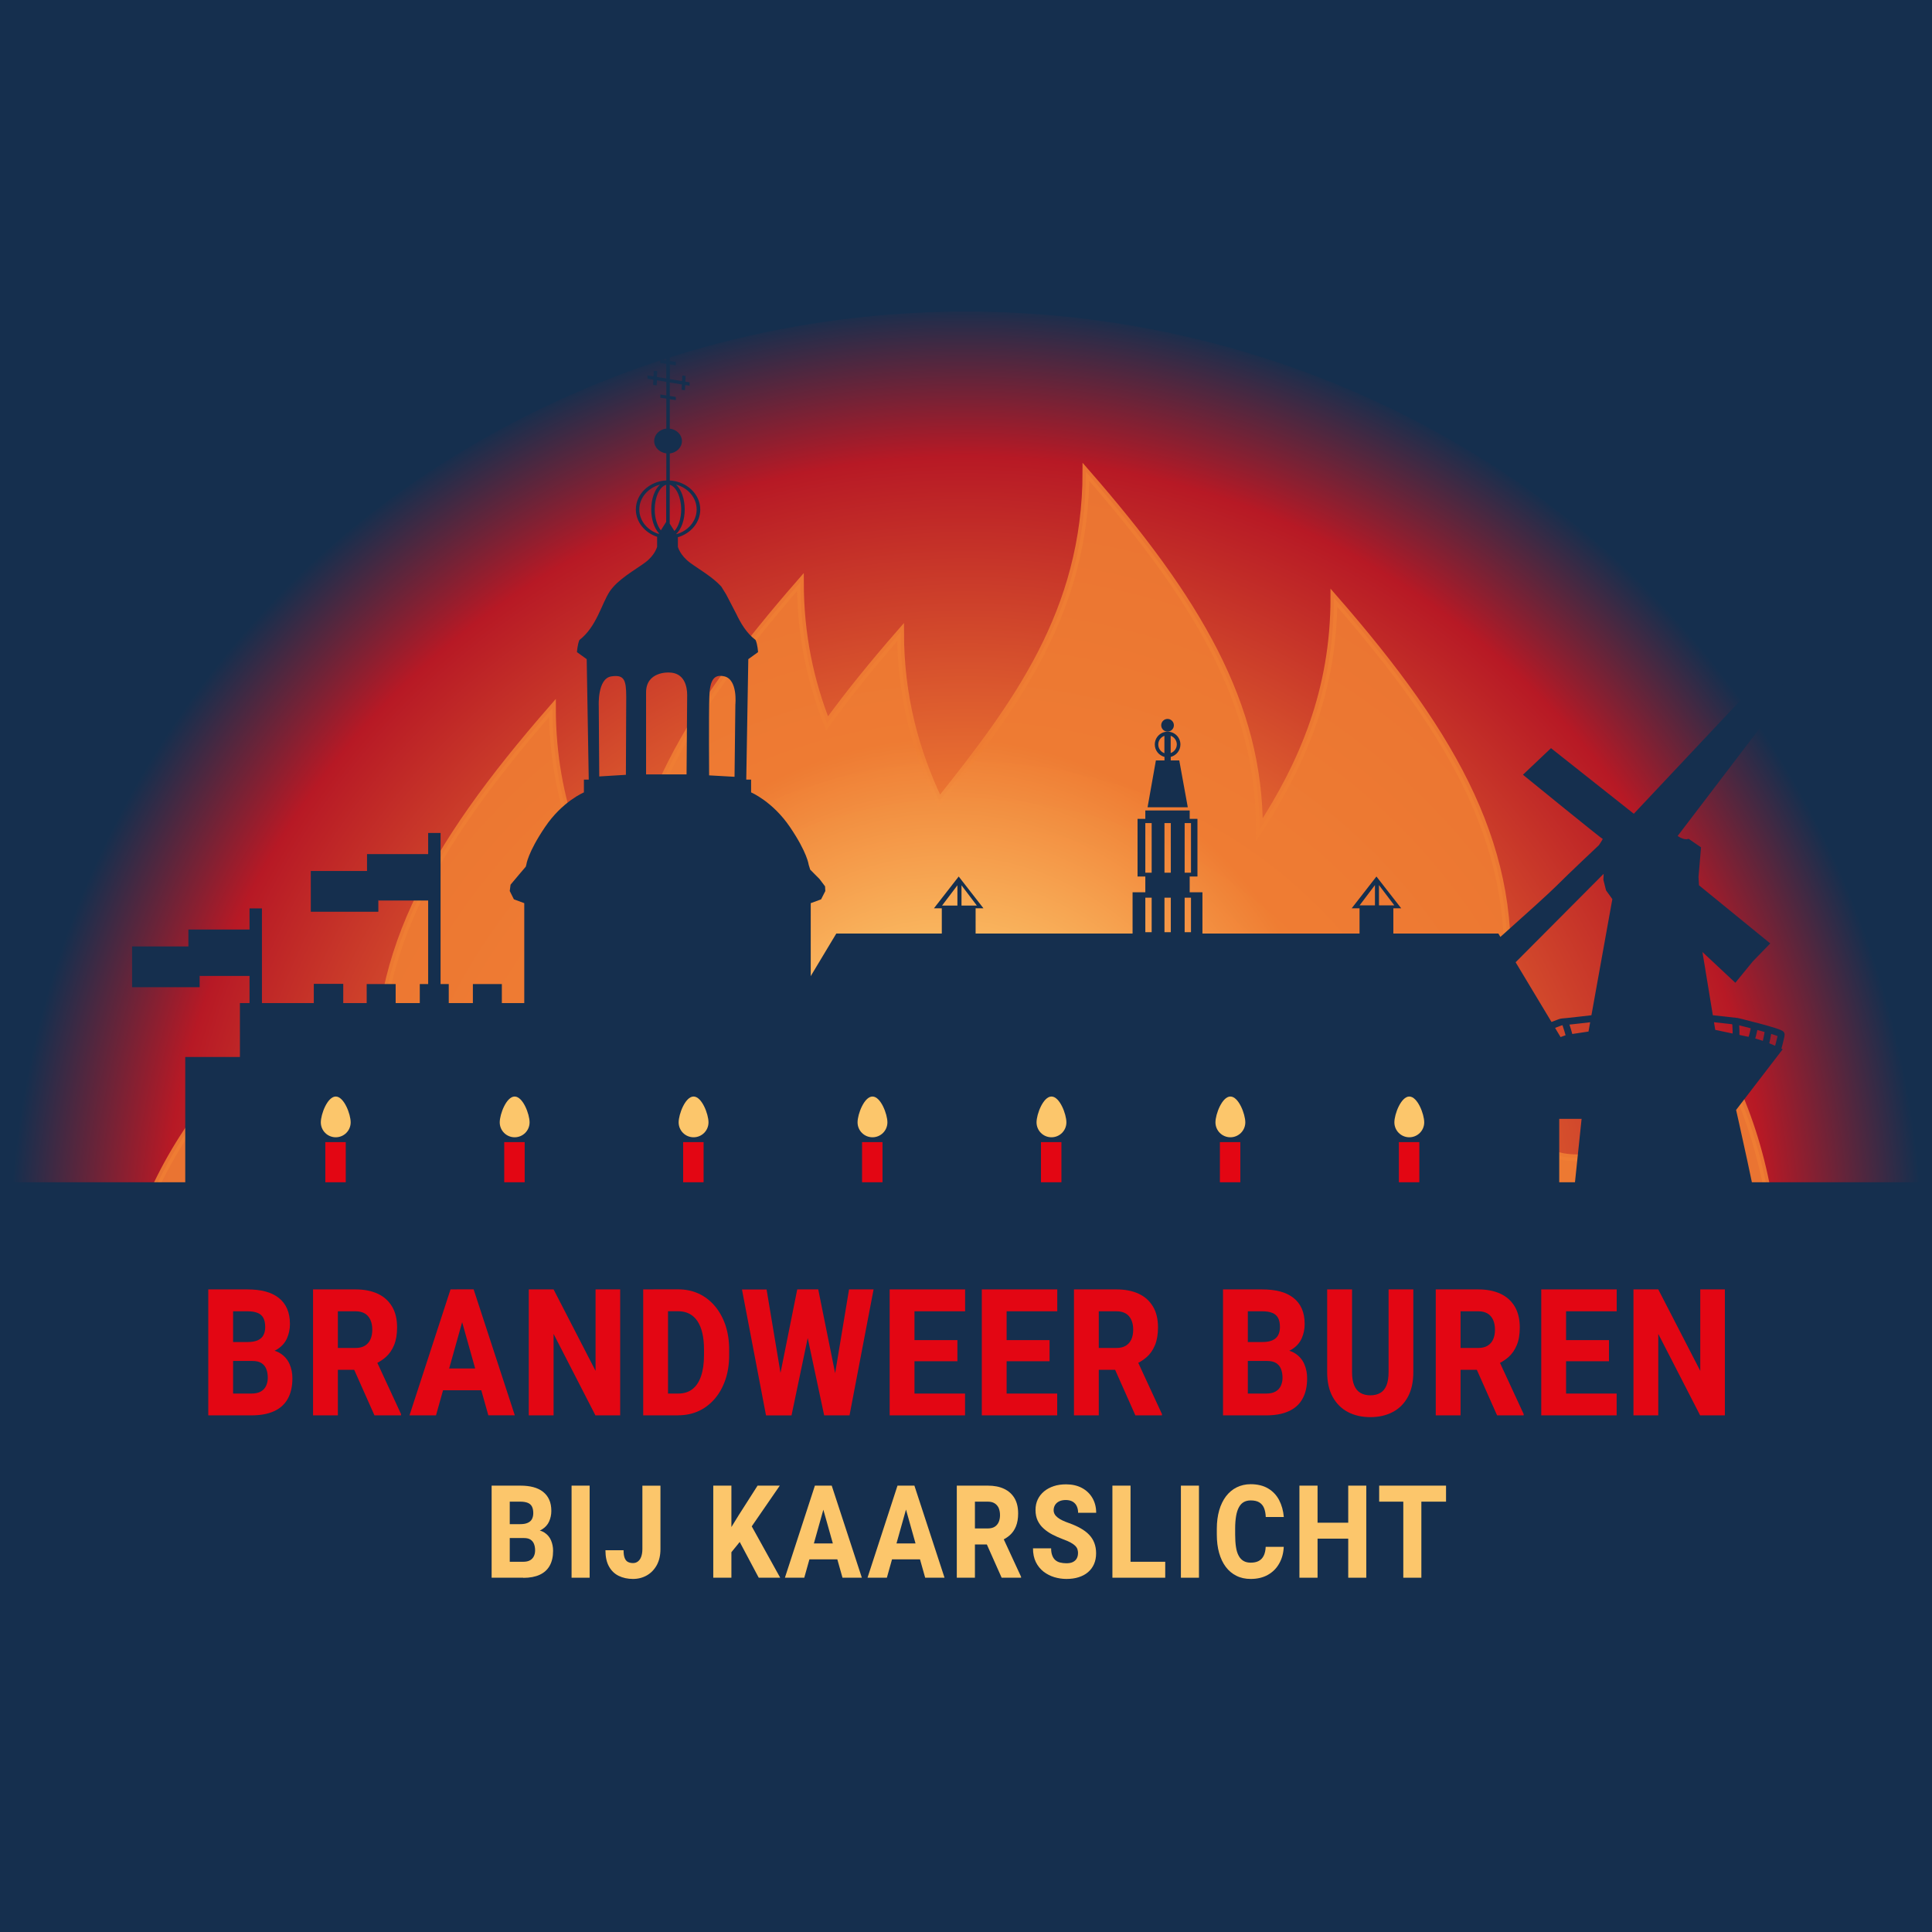 <svg xmlns="http://www.w3.org/2000/svg" xmlns:xlink="http://www.w3.org/1999/xlink" viewBox="0 0 283.46 283.46"><defs><style>      .st0 {        fill: url(#Naamloos_verloop_47);      }      .st1 {        stroke-width: 1.82px;      }      .st1, .st2, .st3, .st4 {        stroke-miterlimit: 10;      }      .st1, .st3 {        fill: none;      }      .st1, .st3, .st4 {        stroke: #152f4e;      }      .st5 {        fill: #fcc66b;      }      .st2 {        fill: url(#Naamloos_verloop_64);        opacity: .9;        stroke: url(#Naamloos_verloop_65);      }      .st6 {        fill: #e30613;      }      .st4, .st7 {        fill: #152f4e;      }      .st8 {        fill: #a6a5a5;      }    </style><radialGradient id="Naamloos_verloop_47" data-name="Naamloos verloop 47" cx="141.73" cy="184.93" fx="141.73" fy="184.93" r="140.4" gradientUnits="userSpaceOnUse"><stop offset=".45" stop-color="#f07e33"></stop><stop offset=".84" stop-color="#b71925"></stop><stop offset="1" stop-color="#152f4e"></stop></radialGradient><radialGradient id="Naamloos_verloop_64" data-name="Naamloos verloop 64" cx="145.87" cy="169.72" fx="145.87" fy="169.72" r="115.6" gradientTransform="translate(.28) scale(.95 1)" gradientUnits="userSpaceOnUse"><stop offset=".24" stop-color="#fcc66b"></stop><stop offset=".53" stop-color="#f07e33"></stop></radialGradient><radialGradient id="Naamloos_verloop_65" data-name="Naamloos verloop 65" cx="138.39" cy="169.3" fx="138.39" fy="169.3" r="112.5" gradientUnits="userSpaceOnUse"><stop offset=".24" stop-color="#fcc66b"></stop><stop offset=".53" stop-color="#f07e33"></stop></radialGradient></defs><g id="Nachtblauw_basiskleur"><rect class="st7" y="0" width="283.46" height="283.46"></rect></g><g id="kleurverloop"><ellipse class="st0" cx="141.73" cy="184.93" rx="141.56" ry="139.22"></ellipse></g><g id="vlammen"><path class="st2" d="M243.85,142.72c2.18,16.39-3.69,28.35-13.98,27.06-2.29-.28-4.28-1.46-5.83-3.54-.26-6.43-1.37-12.76-3.33-18.78.04-.5.09-1,.14-1.51,2.17-20.97-7.1-37.58-25.14-58.25,0,13.64-4.6,24.31-10.93,34.03.06-18.35-9.09-33.76-25.45-52.5,0,20.54-10.41,34.33-21.51,48.29-3.47-7.28-5.69-15.31-5.69-24.78-4.05,4.64-7.65,9.07-10.78,13.39-2.44-6.2-3.92-12.98-3.92-20.72-16.36,18.74-25.51,34.15-25.45,52.5-6.34-9.72-10.93-20.38-10.93-34.03-18.04,20.67-27.31,37.28-25.14,58.25.05.51.1,1.02.14,1.51-1.96,6.02-3.07,12.34-3.33,18.78-1.55,2.07-3.55,3.25-5.83,3.54-10.28,1.28-16.15-10.68-13.98-27.06-16.08,18.05-20.97,44.46-12.63,68.6,6.75,20.99,28.05,37.66,53.12,37.66,13.76,0,26.33-5.03,36.03-13.2.69.19,1.39.37,2.09.54,10.13,10.79,24.63,17.7,40.76,17.7,18.19,0,34.39-8.79,44.5-21.62,2.16.26,4.35.4,6.58.4,25.07,0,46.37-16.67,53.12-37.66,8.33-24.14,3.45-50.55-12.63-68.6Z"></path><rect class="st8" x="-.34" y="283.46" width="283.64" height="104.16"></rect></g><g id="ontwerp"><path class="st7" d="M120.99,153.37l-.1-2.44-1.94-.56v-17.86l1.52-.56.62-1.22-.04-.69-.82-1.08-1.36-1.37-.22-.71s-.2-1.79-2.75-5.54c-2.55-3.76-5.7-5.08-5.7-5.08v-1.88h-.71l.3-17.67,1.43-1.03s-.06-1.1-.36-1.78c-1.35-1.02-2.19-2.48-2.86-3.88l-1.46-2.81-.72-1.16c-1.29-1.42-3.32-2.56-4.58-3.49-1.48-1.1-1.78-2.33-1.78-2.33v-1.41c1.9-.55,3.28-2.17,3.28-4.06,0-2.27-1.98-4.13-4.47-4.26v-3.97c1-.12,1.78-.88,1.78-1.82s-.78-1.7-1.78-1.82v-4.32l.88.13v-.47s-.88-.13-.88-.13v-1.98l1.77.28-.03.79.49.05.03-.75.64.1v-.5s-.62-.1-.62-.1l.04-.84-.49-.05-.03.81-1.79-.29v-2.16l.88.13v-.5s-.88-.13-.88-.13v-4.74c.27-.3.75-.87.63-1.14-.23-.52-1.62.08-1.15-.65.46-.73-.64-.57-1.14-.75,0,0,0,.32.33.75,0,.73.8,2.28.8,2.29v4.16l-.88-.13v.5s.88.13.88.13v2.15l-1.36-.22.04-.86-.52-.05-.03.82-.89-.15v.5s.87.14.87.14l-.03.77.52.05.03-.74,1.38.23v1.99l-.88-.13v.47s.88.13.88.13v4.4c-1,.12-1.78.88-1.78,1.82s.78,1.7,1.78,1.82v3.97c-2.49.12-4.47,1.98-4.47,4.26,0,1.84,1.31,3.41,3.12,4.01v1.46s-.29,1.23-1.78,2.33c-1.48,1.09-4,2.46-5.18,4.24-1.18,1.78-1.93,5.19-4.44,7.11-.29.68-.36,1.78-.36,1.78l1.43,1.03.3,17.67h-.71v1.88s-3.16,1.31-5.7,5.08c-2.55,3.76-2.75,5.54-2.75,5.54l-.08.28-.98,1.15-1.25,1.49-.12.93.61,1.22,1.52.56v17.86l-1.93.56-.1,2.44,1.73,1.22v1.79l-1.13.56.61,1.04-.82.47.61.85v22.94h44.1v-22.94l-.08-.98-.13-.33v-1.03s-.51-.57-.51-.57v-1.79l1.73-1.22ZM91.83,113.68l-3.91.24-.07-10.35s-.22-4.02,1.84-4.33c1.87-.28,2.19.47,2.19,3.01s-.05,11.44-.05,11.44ZM102.21,74.75c0,1.7-1.25,3.15-2.97,3.62l-.02-.03c.74-.7,1.24-2.03,1.24-3.6s-.51-2.95-1.28-3.64c1.75.46,3.03,1.92,3.03,3.64ZM98.27,71.13c.93.25,1.67,1.8,1.67,3.62,0,1.33-.4,2.53-.99,3.16l-.69-1.09v-5.69ZM97.74,71.13v5.44l-.78,1.24c-.53-.66-.9-1.8-.9-3.06,0-1.82.74-3.37,1.67-3.62ZM93.8,74.75c0-1.72,1.28-3.18,3.03-3.64-.77.69-1.28,2.05-1.28,3.64,0,1.5.45,2.77,1.14,3.5l-.05.08c-1.65-.51-2.84-1.92-2.84-3.58ZM100.73,113.62h-5.94v-12.03c0-3.1,3.33-2.92,3.33-2.92,2.3,0,2.7,2.06,2.7,3.29s-.09,11.66-.09,11.66ZM107.89,103.38l-.12,10.59-3.73-.21s-.06-8.85.03-11.52c.08-2.54.72-3.34,2.19-3.01,2.02.46,1.63,4.15,1.63,4.15Z"></path><g><line class="st1" x1="63.73" y1="148.95" x2="63.73" y2="122.21"></line><g><polygon class="st7" points="55.5 132.12 63.76 132.12 63.76 125.31 53.85 125.31 53.85 127.79 55.5 132.12"></polygon><rect class="st7" x="45.6" y="127.79" width="9.91" height="5.98"></rect><polygon class="st7" points="73.63 147.17 73.63 144.38 69.38 144.38 69.38 147.17 65.84 147.17 65.84 144.38 61.59 144.38 61.59 147.17 58.05 147.17 58.05 144.38 53.8 144.38 53.8 147.17 50.36 147.17 50.36 144.35 46.04 144.35 46.04 147.17 35.2 147.17 35.2 186.75 81.95 186.75 81.95 147.17 73.63 147.17"></polygon><polygon class="st7" points="65.6 155.08 65.6 152.29 61.36 152.29 61.36 155.08 57.82 155.08 57.82 152.29 53.57 152.29 53.57 155.08 50.03 155.08 50.03 152.29 45.78 152.29 45.78 155.08 42.33 155.08 42.33 152.26 38.02 152.26 38.02 155.08 27.18 155.08 27.18 194.66 73.92 194.66 73.92 155.08 65.6 155.08"></polygon><g><polygon class="st7" points="29.29 143.19 37.55 143.19 37.55 136.38 27.64 136.38 27.64 138.86 29.29 143.19"></polygon><rect class="st7" x="19.38" y="138.86" width="9.91" height="5.98"></rect><line class="st1" x1="37.52" y1="160.02" x2="37.52" y2="133.28"></line></g></g></g><rect class="st7" x="-.04" y="173.46" width="283.21" height="110.01"></rect></g><g id="molen"><g><path class="st4" d="M245.43,122.73l-3.27-1.04s1.97-.09,3.27,1.04,2.23.88,2.23.88l1.39.96-.35,4.09.09,1.48,10.2,8.32-2.21,2.28-2.22,2.72-5.51-5.15,2.17,13.21s3.39.7,5.39,1.13,4.17,1.48,4.17,1.48l-6.6,8.6s3.48,15.38,3.13,15.29-16.42.44-21.29,0l-4.87-.43,1.56-14.94-7.04-5.65-2-2.43,6.34-2.26,3.48-.52,3.6-19.99-.99-1.38-.35-1.39.09-2.09-19.11,19.2s-2.61-3.04-2.26-3.13,12.34-10.77,14.16-12.6,6.34-6.08,6.34-6.08c0,0,.97-1.37.71-1.46s-11.48-9.23-11.48-9.23l3.39-3.21,12.17,9.64,19.28-20.5,2.87,1.56-16.47,21.62Z"></path><path class="st3" d="M233.92,149.41s-4.42.52-4.77.52-6.46,2.59-6.17,2.78c.26.17.7,1.82.7,1.82"></path><path class="st3" d="M250.88,149.41l3.99.44s6.47,1.56,6.47,1.91-.56,2.35-.56,2.35"></path><path class="st3" d="M224.7,151.76c.28.17,1.03,2.05,1.03,2.05"></path><path class="st3" d="M254.57,149.93c.19.27.13,2.29.13,2.29"></path><path class="st3" d="M257.36,150.64c.11.31-.51,2.24-.51,2.24"></path><path class="st3" d="M259.39,151.08c.12.31-.39,2.26-.39,2.26"></path><path class="st3" d="M229.5,149.8c.23.22.85,2.56.85,2.56"></path><path class="st3" d="M227,150.7c.23.22.85,2.56.85,2.56"></path></g><g><path class="st7" d="M169.59,111.57l-1.22,6.87h5.9l-1.25-6.87h-1.25v-.52c.81-.21,1.42-.94,1.42-1.82,0-1.04-.84-1.88-1.88-1.88s-1.88.84-1.88,1.88c0,.88.61,1.61,1.42,1.82v.52h-1.25ZM171.76,107.95c.52.19.9.69.9,1.27s-.37,1.08-.9,1.27v-2.55ZM169.94,109.23c0-.59.37-1.08.9-1.27v2.55c-.52-.19-.9-.69-.9-1.27Z"></path><circle class="st7" cx="171.3" cy="106.41" r=".93"></circle><path class="st7" d="M219.88,136.97h-15.45v-3.71h1.15l-3.63-4.66-3.63,4.66h1.15v3.71h-23.05v-6.06h-1.87v-2.31h1.14v-8.46h-1.14v-1.23h-6.51v1.23h-1.14v8.46h1.14v2.31h-1.87v6.06h-23.03v-3.71h1.15l-3.63-4.66-3.63,4.66h1.15v3.71h-15.48l-16.34,27.19h7.41v29.18h115v-29.18h7.41l-16.34-27.19ZM140.47,132.86h-2.25l2.25-2.97v2.97ZM141.07,129.89l2.25,2.97h-2.25v-2.97ZM173.81,120.76h.93v7.28h-.93v-7.28ZM168.97,136.77h-.93v-5.06h.93v5.06ZM168.97,128.04h-.93v-7.28h.93v7.28ZM171.78,136.77h-.93v-5.06h.93v5.06ZM171.78,128.04h-.93v-7.28h.93v7.28ZM174.74,136.77h-.93v-5.06h.93v5.06ZM201.73,132.83h-2.25l2.25-2.97v2.97ZM202.32,129.86l2.25,2.97h-2.25v-2.97Z"></path></g><g><path class="st5" d="M51.45,164.67c0-1.21-.98-3.79-2.19-3.79s-2.19,2.58-2.19,3.79.98,2.19,2.19,2.19,2.19-.98,2.19-2.19Z"></path><rect class="st6" x="47.73" y="167.57" width="3" height="5.89"></rect></g><g><path class="st5" d="M77.7,164.67c0-1.21-.98-3.79-2.19-3.79s-2.19,2.58-2.19,3.79.98,2.19,2.19,2.19,2.19-.98,2.19-2.19Z"></path><rect class="st6" x="73.98" y="167.57" width="3" height="5.89"></rect></g><g><path class="st5" d="M103.95,164.67c0-1.21-.98-3.79-2.19-3.79s-2.19,2.58-2.19,3.79.98,2.19,2.19,2.19,2.19-.98,2.19-2.19Z"></path><rect class="st6" x="100.23" y="167.57" width="3" height="5.89"></rect></g><g><path class="st5" d="M130.2,164.67c0-1.21-.98-3.79-2.19-3.79s-2.19,2.58-2.19,3.79.98,2.19,2.19,2.19,2.19-.98,2.19-2.19Z"></path><rect class="st6" x="126.48" y="167.57" width="3" height="5.89"></rect></g><g><path class="st5" d="M156.46,164.67c0-1.21-.98-3.79-2.19-3.79s-2.19,2.58-2.19,3.79.98,2.19,2.19,2.19,2.19-.98,2.19-2.19Z"></path><rect class="st6" x="152.73" y="167.57" width="3" height="5.89"></rect></g><g><path class="st5" d="M182.71,164.67c0-1.21-.98-3.79-2.19-3.79s-2.19,2.58-2.19,3.79.98,2.19,2.19,2.19,2.19-.98,2.19-2.19Z"></path><rect class="st6" x="178.98" y="167.57" width="3" height="5.89"></rect></g><g><path class="st5" d="M208.96,164.67c0-1.21-.98-3.79-2.19-3.79s-2.19,2.58-2.19,3.79.98,2.19,2.19,2.19,2.19-.98,2.19-2.19Z"></path><rect class="st6" x="205.24" y="167.57" width="3" height="5.89"></rect></g></g><g id="Laag_7"><g><path class="st6" d="M37.06,199.67h-4.18l-.02-2.77h3.45c.61,0,1.11-.08,1.49-.25s.67-.42.84-.74c.18-.33.27-.73.27-1.21,0-.55-.09-.99-.27-1.33s-.46-.59-.84-.74c-.38-.16-.88-.24-1.48-.24h-2.12v15.27h-3.64v-18.48h5.76c.98,0,1.85.1,2.61.3.77.2,1.42.52,1.96.94s.95.95,1.23,1.59.42,1.38.42,2.25c0,.75-.15,1.46-.44,2.11-.29.65-.77,1.18-1.41,1.59s-1.52.63-2.6.66l-1.04,1.07ZM36.91,207.66h-4.96l1.32-3.2h3.64c.56,0,1.01-.1,1.36-.3.35-.2.61-.48.77-.83.16-.35.25-.74.25-1.17,0-.51-.08-.95-.23-1.32-.15-.37-.39-.66-.72-.86-.32-.2-.75-.3-1.29-.3h-3.26l.02-2.77h3.99l.85,1.09c1.04-.03,1.86.16,2.49.57.62.4,1.07.93,1.35,1.58.28.65.41,1.34.41,2.07,0,1.2-.23,2.21-.68,3.01-.45.81-1.13,1.42-2.02,1.82-.89.41-1.99.61-3.29.61Z"></path><path class="st6" d="M45.93,189.18h6.25c1.24,0,2.32.21,3.23.63.91.42,1.61,1.05,2.11,1.88s.74,1.85.74,3.07c0,1.02-.15,1.88-.44,2.59s-.7,1.3-1.22,1.76c-.53.47-1.14.84-1.84,1.13l-1.18.74h-5.32l-.02-3.21h3.95c.54,0,.99-.11,1.35-.33s.63-.53.81-.93c.18-.4.27-.87.27-1.42s-.09-1.04-.28-1.45-.46-.72-.82-.93c-.36-.21-.81-.32-1.35-.32h-2.6v15.27h-3.64v-18.48ZM54.94,207.66l-3.65-8.21h3.84s3.71,8.02,3.71,8.02v.19h-3.9Z"></path><path class="st6" d="M68.17,192.69l-4.2,14.97h-3.89l6.02-18.48h2.46l-.39,3.52ZM71.47,200.78v3.2h-8.48v-3.2h8.48ZM71.65,207.66l-4.21-14.97-.44-3.52h2.49l6.04,18.48h-3.89Z"></path><path class="st6" d="M90.99,189.18v18.48h-3.63l-6.14-11.95v11.95h-3.64v-18.48h3.64l6.16,11.95v-11.95h3.62Z"></path><path class="st6" d="M98.01,189.18v18.48h-3.64v-18.48h3.64ZM99.52,207.66h-3.57l.02-3.2h3.55c.81,0,1.5-.21,2.06-.64.56-.43.98-1.06,1.27-1.9.29-.84.44-1.87.44-3.08v-.85c0-.91-.08-1.72-.25-2.42-.16-.7-.41-1.29-.73-1.76s-.72-.83-1.19-1.07c-.47-.24-1.02-.36-1.63-.36h-3.62v-3.21h3.62c1.1,0,2.11.21,3.02.63.91.42,1.7,1.03,2.37,1.82s1.18,1.72,1.55,2.79c.36,1.08.55,2.27.55,3.59v.83c0,1.31-.18,2.51-.55,3.59-.37,1.08-.88,2.01-1.55,2.79-.67.78-1.45,1.39-2.36,1.81s-1.91.63-3.01.63Z"></path><path class="st6" d="M112.47,189.18l2.71,16.24-.47,2.25h-2.32l-3.53-18.48h3.61ZM113.73,205.35l3.24-16.17h1.87l.74,2.01-3.45,16.48h-2.04l-.35-2.31ZM120.05,189.18l3.28,16.26-.38,2.22h-2.03l-3.51-16.49.77-1.99h1.87ZM121.89,205.34l2.68-16.16h3.6l-3.53,18.48h-2.3l-.45-2.32Z"></path><path class="st6" d="M134.17,189.18v18.48h-3.64v-18.48h3.64ZM141.6,189.18v3.21h-8.67v-3.21h8.67ZM140.47,196.62v3.1h-7.54v-3.1h7.54ZM141.59,204.46v3.2h-8.66v-3.2h8.66Z"></path><path class="st6" d="M147.69,189.18v18.48h-3.64v-18.48h3.64ZM155.12,189.18v3.21h-8.67v-3.21h8.67ZM153.99,196.62v3.1h-7.54v-3.1h7.54ZM155.11,204.46v3.2h-8.66v-3.2h8.66Z"></path><path class="st6" d="M157.57,189.18h6.25c1.24,0,2.32.21,3.23.63.91.42,1.61,1.05,2.11,1.88s.74,1.85.74,3.07c0,1.02-.15,1.88-.44,2.59s-.7,1.3-1.22,1.76c-.53.47-1.14.84-1.84,1.13l-1.18.74h-5.32l-.02-3.21h3.95c.54,0,.99-.11,1.35-.33s.63-.53.81-.93c.18-.4.27-.87.27-1.42s-.09-1.04-.28-1.45-.46-.72-.82-.93c-.36-.21-.81-.32-1.35-.32h-2.6v15.27h-3.64v-18.48ZM166.58,207.66l-3.65-8.21h3.84s3.71,8.02,3.71,8.02v.19h-3.9Z"></path><path class="st6" d="M185.94,199.67h-4.18l-.02-2.77h3.45c.61,0,1.11-.08,1.49-.25s.67-.42.84-.74c.18-.33.27-.73.27-1.21,0-.55-.09-.99-.27-1.33s-.46-.59-.84-.74c-.38-.16-.88-.24-1.48-.24h-2.12v15.27h-3.64v-18.48h5.76c.98,0,1.85.1,2.61.3.77.2,1.42.52,1.96.94s.95.95,1.23,1.59.42,1.38.42,2.25c0,.75-.15,1.46-.44,2.11-.29.65-.77,1.18-1.41,1.59s-1.52.63-2.6.66l-1.04,1.07ZM185.79,207.66h-4.96l1.32-3.2h3.64c.56,0,1.01-.1,1.36-.3.35-.2.61-.48.77-.83.16-.35.25-.74.25-1.17,0-.51-.08-.95-.23-1.32-.15-.37-.39-.66-.72-.86-.32-.2-.75-.3-1.29-.3h-3.26l.02-2.77h3.99l.85,1.09c1.04-.03,1.86.16,2.49.57.62.4,1.07.93,1.35,1.58.28.65.41,1.34.41,2.07,0,1.2-.23,2.21-.68,3.01-.45.81-1.13,1.42-2.02,1.82-.89.41-1.99.61-3.29.61Z"></path><path class="st6" d="M203.72,189.18h3.64v12.14c0,1.44-.27,2.65-.8,3.63-.53.98-1.27,1.72-2.22,2.22s-2.04.75-3.28.75-2.35-.25-3.3-.75c-.95-.5-1.69-1.24-2.23-2.22s-.81-2.19-.81-3.63v-12.14h3.65v12.14c0,.8.11,1.45.32,1.95.21.5.52.87.92,1.1.4.23.89.35,1.45.35s1.05-.12,1.45-.35c.4-.23.7-.6.91-1.1.2-.5.31-1.15.31-1.95v-12.14Z"></path><path class="st6" d="M210.65,189.18h6.25c1.24,0,2.32.21,3.23.63.91.42,1.61,1.05,2.11,1.88.49.83.74,1.85.74,3.07,0,1.02-.14,1.88-.44,2.59-.29.71-.7,1.3-1.22,1.76s-1.14.84-1.84,1.13l-1.18.74h-5.32l-.02-3.21h3.95c.54,0,.99-.11,1.35-.33.36-.22.63-.53.81-.93.18-.4.27-.87.27-1.42s-.09-1.04-.28-1.45c-.19-.41-.46-.72-.82-.93-.36-.21-.81-.32-1.35-.32h-2.6v15.27h-3.64v-18.48ZM219.65,207.66l-3.65-8.21h3.84s3.71,8.02,3.71,8.02v.19h-3.9Z"></path><path class="st6" d="M229.77,189.18v18.48h-3.64v-18.48h3.64ZM237.2,189.18v3.21h-8.67v-3.21h8.67ZM236.07,196.62v3.1h-7.54v-3.1h7.54ZM237.19,204.46v3.2h-8.66v-3.2h8.66Z"></path><path class="st6" d="M253.07,189.18v18.48h-3.63l-6.14-11.95v11.95h-3.64v-18.48h3.64l6.16,11.95v-11.95h3.62Z"></path></g><g><path class="st5" d="M76.88,225.64h-3.05l-.02-2.02h2.52c.45,0,.81-.06,1.09-.19.28-.12.49-.3.62-.54.13-.24.2-.53.2-.89,0-.4-.07-.73-.2-.97-.13-.25-.34-.43-.62-.54-.28-.11-.64-.17-1.08-.17h-1.55v11.16h-2.66v-13.51h4.21c.71,0,1.35.07,1.91.22s1.04.38,1.43.69c.39.31.7.7.9,1.16.21.46.31,1.01.31,1.64,0,.55-.11,1.06-.32,1.54s-.56.86-1.03,1.16-1.11.46-1.9.48l-.76.78ZM76.77,231.48h-3.62l.96-2.34h2.66c.41,0,.74-.07,1-.22s.44-.35.56-.6c.12-.25.18-.54.18-.85,0-.37-.06-.69-.17-.96-.11-.27-.29-.48-.52-.63-.24-.15-.55-.22-.94-.22h-2.38l.02-2.02h2.91l.62.8c.76-.02,1.36.12,1.82.41.45.29.78.68.98,1.16.2.48.3.98.3,1.51,0,.88-.17,1.61-.5,2.2s-.82,1.03-1.47,1.33-1.45.45-2.4.45Z"></path><path class="st5" d="M86.51,217.97v13.51h-2.65v-13.51h2.65Z"></path><path class="st5" d="M94.25,227.29v-9.31h2.65v9.31c0,.9-.18,1.68-.53,2.33-.36.65-.84,1.16-1.45,1.51s-1.29.53-2.05.53-1.48-.15-2.09-.45c-.61-.3-1.09-.76-1.43-1.38-.35-.62-.52-1.42-.52-2.38h2.66c0,.48.05.85.16,1.13.11.28.26.47.47.58.21.11.46.17.75.17s.53-.08.73-.24c.21-.16.37-.39.48-.7.11-.31.17-.68.17-1.11Z"></path><path class="st5" d="M107.31,217.97v13.51h-2.66v-13.51h2.66ZM114.41,217.97l-4.65,6.75-2.71,3.34-.48-2.81,1.79-2.91,2.79-4.37h3.27ZM111.32,231.48l-3.28-6.17,2.02-1.79,4.41,7.96h-3.15Z"></path><path class="st5" d="M121.07,220.54l-3.07,10.94h-2.84l4.4-13.51h1.8l-.29,2.57ZM123.48,226.45v2.34h-6.2v-2.34h6.2ZM123.61,231.48l-3.08-10.94-.32-2.57h1.82l4.42,13.51h-2.84Z"></path><path class="st5" d="M133.19,220.54l-3.07,10.94h-2.84l4.4-13.51h1.8l-.29,2.57ZM135.61,226.45v2.34h-6.2v-2.34h6.2ZM135.74,231.48l-3.08-10.94-.32-2.57h1.82l4.42,13.51h-2.84Z"></path><path class="st5" d="M140.38,217.97h4.56c.91,0,1.7.15,2.36.46.67.31,1.18.77,1.54,1.37s.54,1.35.54,2.25c0,.74-.11,1.37-.32,1.89-.21.52-.51.95-.89,1.29-.38.34-.83.62-1.34.83l-.87.54h-3.89l-.02-2.35h2.89c.4,0,.73-.08.99-.24.26-.16.46-.39.59-.68.13-.29.2-.64.2-1.03s-.07-.76-.2-1.06c-.14-.3-.34-.52-.6-.68-.26-.16-.59-.24-.98-.24h-1.9v11.16h-2.66v-13.51ZM146.96,231.48l-2.67-6h2.81s2.71,5.86,2.71,5.86v.14h-2.85Z"></path><path class="st5" d="M158.17,227.92c0-.23-.03-.43-.09-.62-.06-.18-.17-.35-.33-.51-.16-.15-.38-.31-.67-.47-.29-.16-.67-.32-1.13-.49-.53-.2-1.04-.42-1.52-.67-.48-.25-.91-.54-1.29-.88-.38-.33-.67-.72-.89-1.17-.21-.45-.32-.96-.32-1.56s.11-1.09.33-1.56c.22-.46.54-.86.94-1.19s.88-.58,1.42-.76c.54-.18,1.14-.26,1.8-.26.87,0,1.64.17,2.3.52.66.35,1.18.84,1.55,1.47s.56,1.36.56,2.18h-2.65c0-.37-.07-.69-.2-.97-.13-.28-.33-.5-.6-.66s-.61-.24-1.01-.24-.72.07-.98.2c-.26.13-.46.31-.6.54-.13.23-.2.48-.2.75,0,.22.05.41.15.59.1.18.25.34.44.49.19.15.43.3.71.43s.61.27.97.39c.64.23,1.2.48,1.69.76s.91.59,1.25.95.59.75.76,1.2.26.95.26,1.51c0,.6-.1,1.13-.31,1.6s-.5.86-.88,1.18c-.38.33-.84.57-1.38.74-.53.17-1.13.25-1.79.25-.6,0-1.19-.09-1.77-.26-.58-.18-1.11-.45-1.58-.81-.47-.37-.85-.83-1.13-1.4-.28-.57-.42-1.24-.42-2.02h2.66c0,.41.05.75.16,1.03.1.28.25.51.44.68.19.17.43.3.71.37.28.07.59.11.93.11.4,0,.72-.06.97-.19.25-.13.43-.3.55-.52s.18-.47.18-.74Z"></path><path class="st5" d="M165.87,217.97v13.51h-2.66v-13.51h2.66ZM170.96,229.14v2.34h-6v-2.34h6Z"></path><path class="st5" d="M175.91,217.97v13.51h-2.65v-13.51h2.65Z"></path><path class="st5" d="M185.7,226.95h2.65c-.04.93-.27,1.75-.67,2.45-.4.71-.95,1.26-1.66,1.66-.71.4-1.55.6-2.52.6-.78,0-1.48-.15-2.09-.46-.61-.3-1.14-.74-1.56-1.3-.43-.57-.75-1.25-.98-2.05-.23-.8-.34-1.71-.34-2.71v-.83c0-1.01.12-1.91.35-2.72.23-.8.57-1.49,1-2.06.44-.57.96-1.01,1.57-1.31.61-.3,1.29-.46,2.04-.46,1.01,0,1.87.21,2.56.62s1.24.98,1.62,1.71.61,1.55.69,2.48h-2.65c-.02-.53-.11-.97-.26-1.33-.15-.36-.39-.63-.7-.82-.32-.19-.73-.28-1.26-.28-.38,0-.71.08-1,.24-.29.16-.52.41-.71.75-.19.34-.33.77-.42,1.29-.09.52-.14,1.14-.14,1.86v.84c0,.71.04,1.33.12,1.85.08.52.21.95.4,1.29.18.34.42.59.71.76.29.17.64.25,1.05.25.47,0,.87-.08,1.18-.25.32-.17.56-.43.73-.77.17-.35.27-.78.29-1.31Z"></path><path class="st5" d="M193.31,217.97v13.51h-2.66v-13.51h2.66ZM198.62,223.41v2.34h-6.16v-2.34h6.16ZM200.46,217.97v13.51h-2.65v-13.51h2.65Z"></path><path class="st5" d="M212.16,217.97v2.35h-9.81v-2.35h9.81ZM208.54,217.97v13.51h-2.65v-13.51h2.65Z"></path></g></g></svg>